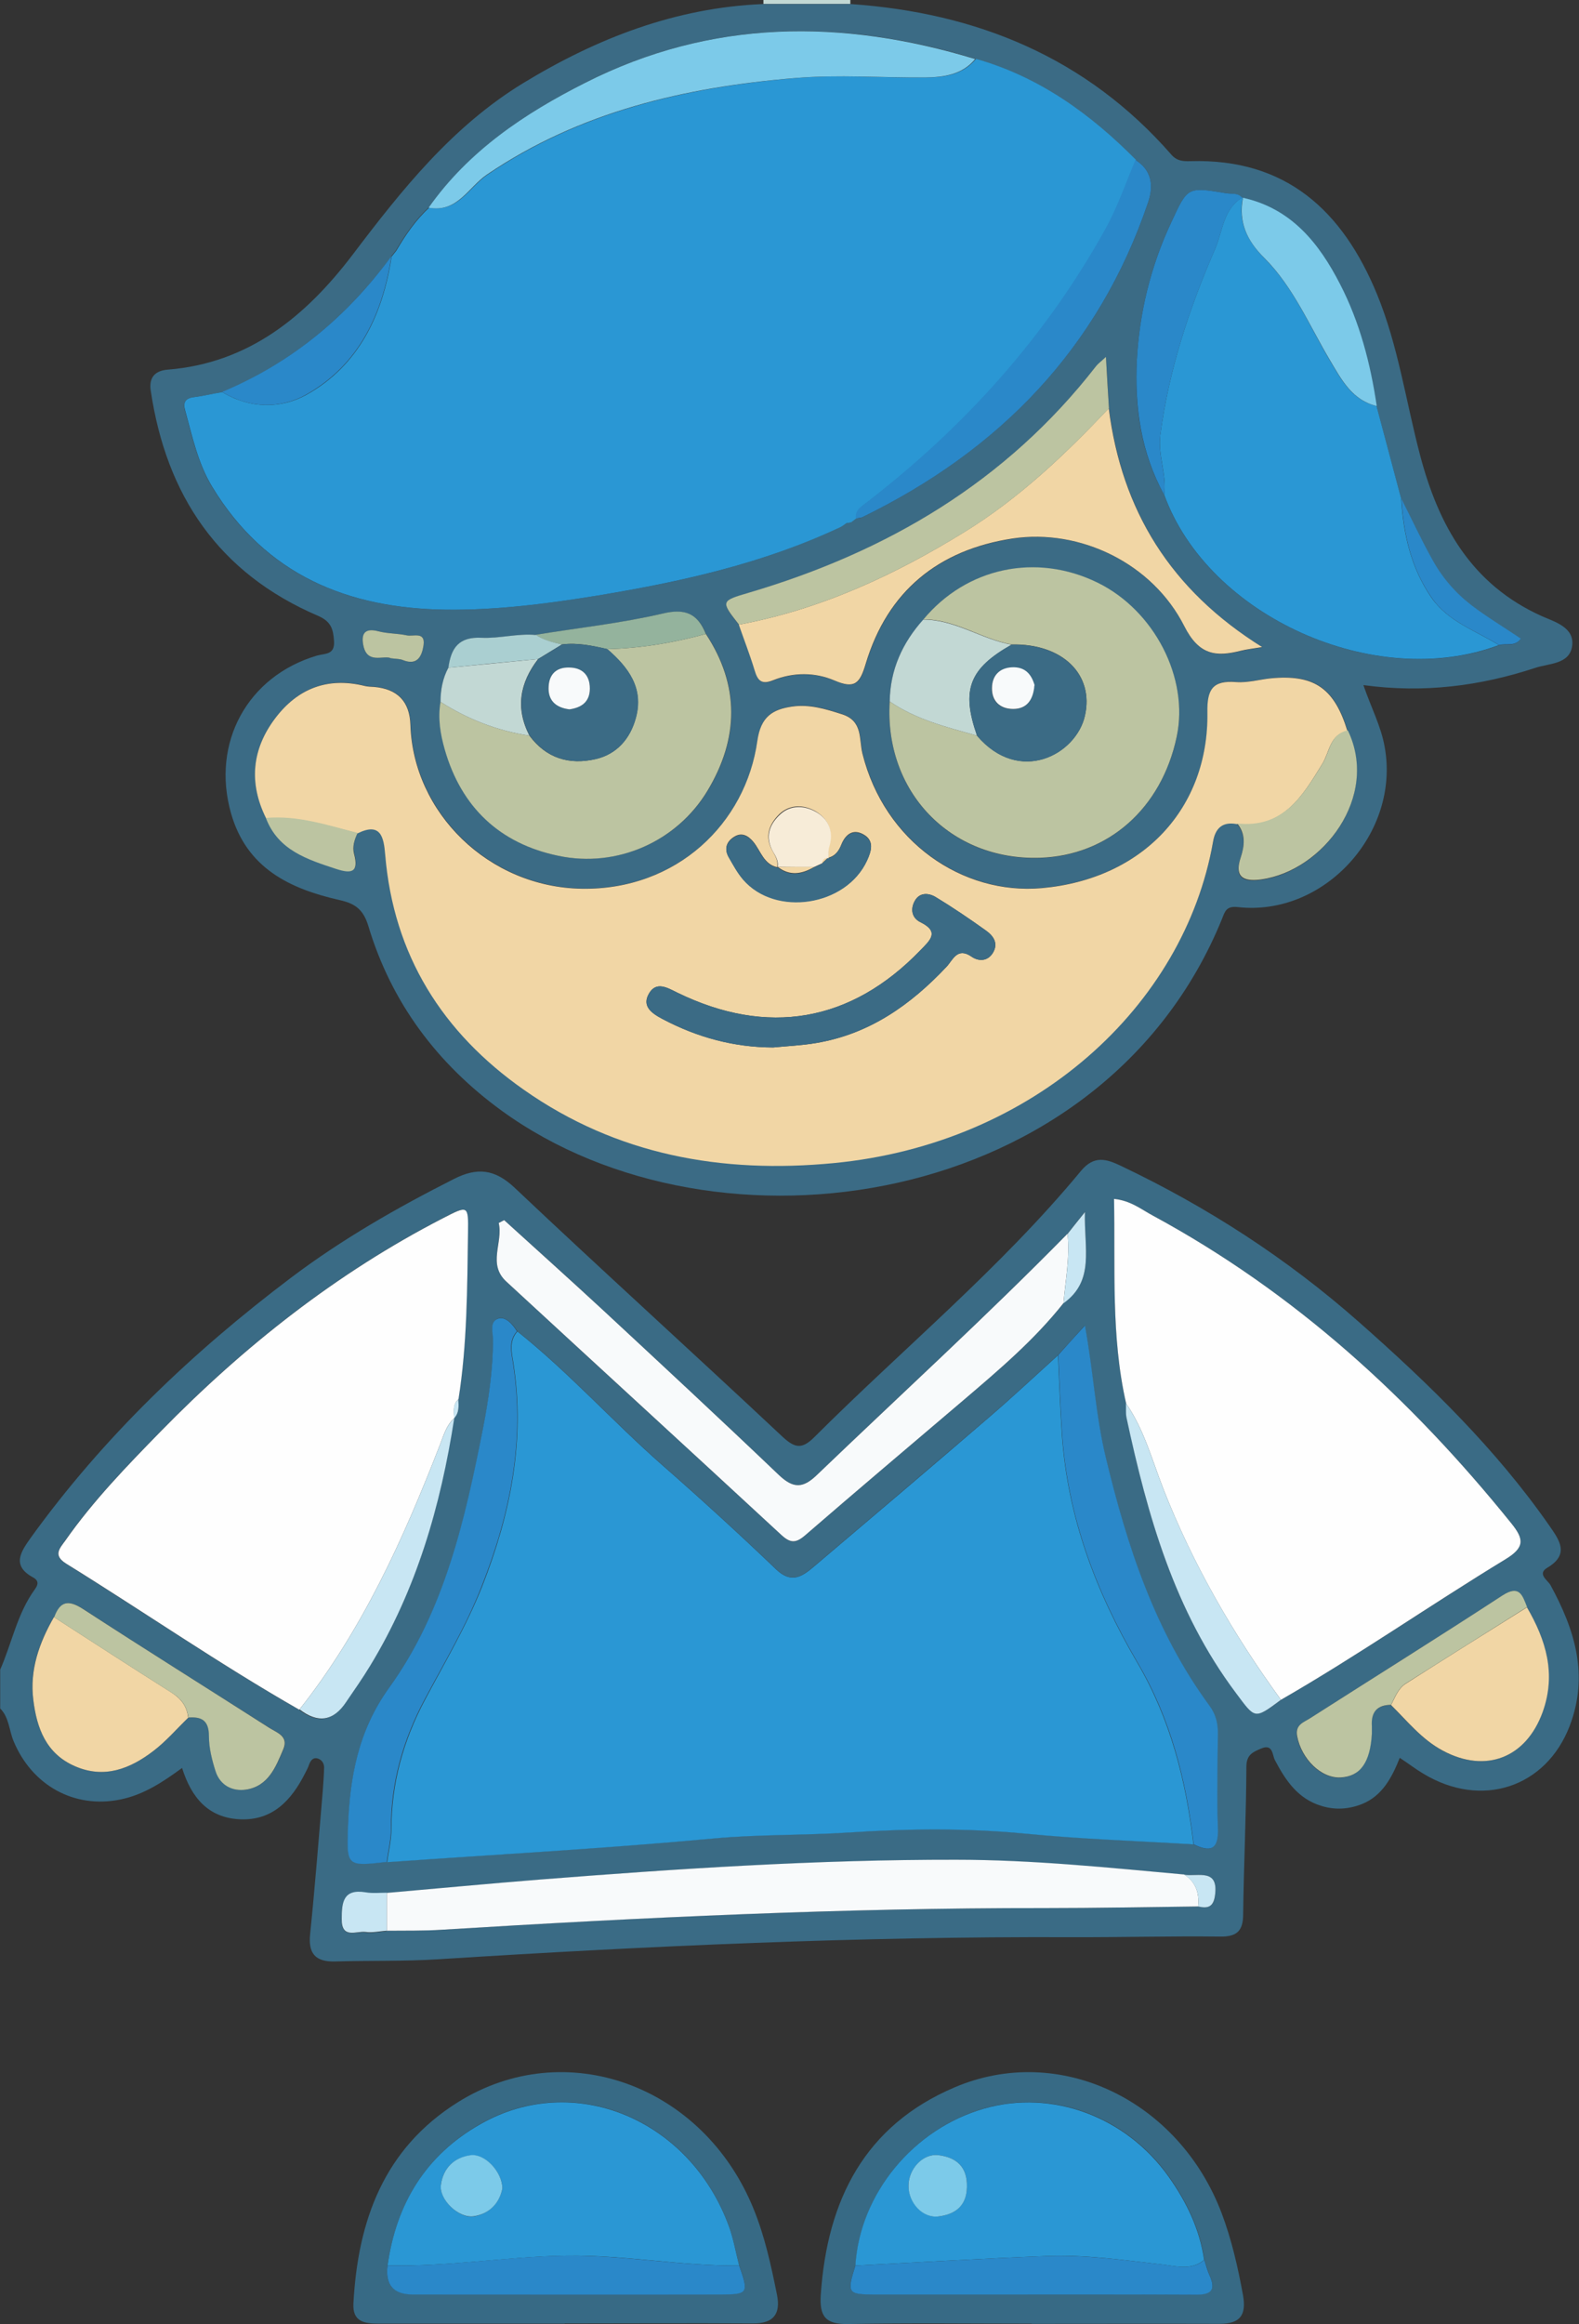 <?xml version="1.0" encoding="UTF-8"?>
<svg xmlns="http://www.w3.org/2000/svg" id="Ebene_2" viewBox="0 0 78.14 114.93">
  <rect x="0" y="0" width="78.14" height="114.93" fill="#333333" stroke="none"/>
  <defs>
    <style>.cls-1{fill:#f7ecd8;}.cls-2{fill:#f8fafb;}.cls-3{fill:#f1d6a5;}.cls-4{fill:#fefefe;}.cls-5{fill:#7ccae9;}.cls-6{fill:#c2d8d4;}.cls-7{fill:#aacfd1;}.cls-8{fill:#bcc4a1;}.cls-9{fill:#c8e6f3;}.cls-10{fill:#376a85;}.cls-11{fill:#94b39d;}.cls-12{fill:#2a88c9;}.cls-13{fill:#2a97d4;}.cls-14{fill:#3a6b85;}.cls-15{fill:#3b6b85;}</style>
  </defs>
  <g id="Peta_steht_frontal">
    <path class="cls-14" d="m0,82.59c.59-1.33.85-2.8,1.73-4,.16-.22.2-.42-.09-.58-1.09-.59-.6-1.28-.12-1.96,3.6-4.99,8-9.18,12.89-12.87,2.52-1.9,5.25-3.46,8.06-4.88,1.13-.57,2-.5,2.99.43,4.37,4.13,8.83,8.16,13.22,12.28.63.59.98.7,1.62.06,4.4-4.39,9.21-8.35,13.19-13.16.66-.8,1.28-.59,1.99-.25,4.27,2.03,8.2,4.57,11.75,7.7,3.47,3.06,6.79,6.28,9.45,10.1.5.72,1,1.41-.11,2.07-.52.31.03.62.16.86,1.2,2.2,1.91,4.45.95,6.96-1.17,3.05-4.36,4.11-7.25,2.36-.37-.22-.72-.49-1.16-.78-.39.98-.87,1.89-1.88,2.29-.64.25-1.31.3-1.99.09-1.17-.35-1.78-1.26-2.31-2.27-.13-.25-.09-.82-.68-.57-.4.17-.73.3-.73.9-.01,2.43-.13,4.86-.16,7.29,0,.82-.3,1.12-1.13,1.11-2.47-.03-4.94.04-7.41.03-10.43-.04-20.85.43-31.26,1.09-1.71.11-3.42.06-5.13.11-.99.03-1.35-.4-1.24-1.38.24-2.34.42-4.68.62-7.02.03-.4.06-.8.07-1.19,0-.22-.13-.4-.33-.45-.23-.06-.35.12-.42.32-.05.15-.13.29-.2.43-.67,1.32-1.6,2.33-3.21,2.26-1.57-.07-2.41-1.07-2.87-2.54-.95.7-1.91,1.33-3.05,1.56-2.29.47-4.38-.7-5.29-2.89-.22-.53-.22-1.17-.66-1.61v-1.92Zm22.47-12.45c.26-.27.23-.61.21-.94.43-2.73.43-5.48.47-8.23.02-1.39,0-1.37-1.25-.72-5.26,2.71-9.84,6.33-13.96,10.54-1.67,1.71-3.34,3.43-4.72,5.4-.28.4-.61.73.05,1.14,3.85,2.39,7.59,4.97,11.53,7.22q1.37,1.05,2.31-.36c.39-.59.8-1.18,1.18-1.78,2.31-3.77,3.51-7.93,4.17-12.26h0Zm-19.8,9.83c-.74,1.27-1.21,2.61-1.02,4.1.17,1.39.63,2.65,2.05,3.27,1.46.64,2.74.13,3.89-.75.63-.48,1.15-1.09,1.73-1.65.67-.06,1.03.15,1.03.92,0,.58.14,1.18.33,1.74.23.69.84,1,1.51.9,1.09-.17,1.47-1.12,1.84-2,.27-.64-.31-.81-.69-1.05-3.08-1.96-6.17-3.89-9.22-5.88-.73-.47-1.14-.39-1.43.41Zm72.89-.49c-.22-.57-.37-1.13-1.22-.57-3.16,2.06-6.35,4.05-9.53,6.08-.31.2-.73.31-.63.87.21,1.13,1.19,2.1,2.15,2.05.97-.05,1.46-.74,1.55-2.17,0-.12,0-.24,0-.36-.05-.68.24-1.06.95-1.06.81.8,1.54,1.71,2.57,2.26,2.12,1.13,4.12.35,4.93-1.91.68-1.88.17-3.56-.78-5.19Zm-22.73-18.47c-4.02,4.09-8.26,7.95-12.39,11.92-.69.66-1.18.7-1.89.02-2.88-2.75-5.8-5.46-8.72-8.17-1.61-1.5-3.25-2.96-4.88-4.44-.09.05-.18.09-.27.14.22.96-.57,2.02.38,2.9,4.53,4.19,9.09,8.35,13.62,12.54.45.42.72.4,1.17,0,2.59-2.24,5.21-4.45,7.82-6.67,1.76-1.5,3.52-2.99,4.96-4.81,1.56-1.12,1.01-2.7,1.06-4.51-.43.54-.64.81-.86,1.08Zm-33.69,34.47c.91-.01,1.83,0,2.74-.05,9.92-.62,19.84-1.08,29.78-1.07,2.54,0,5.09-.05,7.63-.08.44.1.75.06.83-.5.22-1.42-.85-.96-1.52-1.07-3.76-.34-7.51-.73-11.29-.73-6.88-.01-13.73.43-20.59.98-2.53.2-5.06.44-7.58.66-.35,0-.71.04-1.06-.02-1.11-.18-1.17.5-1.18,1.32,0,1,.73.57,1.18.64.34.05.7-.04,1.05-.06Zm44.25-11.42c3.79-2.18,7.38-4.67,11.11-6.95.97-.59.92-1,.28-1.79-4.97-6.17-10.73-11.41-17.72-15.2-.58-.31-1.12-.75-1.93-.83.08,3.41-.16,6.79.6,10.12,0,.24-.02.48.03.71,1.03,4.84,2.36,9.55,5.41,13.6.96,1.28.9,1.32,2.23.34Zm-44.24,8.02c5.38-.38,10.77-.67,16.13-1.17,2.26-.21,4.52-.15,6.77-.3,2.89-.19,5.79-.22,8.69.06,2.76.26,5.54.36,8.31.53.83.42,1.24.28,1.21-.77-.05-1.55-.03-3.11,0-4.66,0-.54-.1-1-.43-1.44-2.7-3.66-4.06-7.87-5.11-12.23-.51-2.1-.63-4.25-1.04-6.55-.53.58-.92,1.02-1.32,1.46-1.15,1.04-2.28,2.1-3.46,3.11-2.87,2.46-5.75,4.91-8.63,7.35-.57.48-1.1.86-1.85.14-1.84-1.76-3.72-3.48-5.64-5.16-2.45-2.15-4.64-4.6-7.19-6.63-.22-.36-.58-.73-.93-.62-.44.14-.24.7-.25,1.07-.02,1.48-.22,2.93-.5,4.37-.88,4.5-1.9,9.01-4.63,12.79-1.55,2.15-1.96,4.44-2.05,6.92-.07,1.93-.05,1.93,1.92,1.72Z"></path>
    <path class="cls-6" d="m37.78.2c0-.07,0-.13,0-.2h4.3c0,.07,0,.14,0,.2-1.44,0-2.87,0-4.31,0Z"></path>
    <path class="cls-15" d="m37.78.2c1.44,0,2.87,0,4.31,0,6.25.43,11.67,2.64,15.87,7.44.28.33.6.34.95.33,4.73-.14,7.53,2.45,9.23,6.57,1.05,2.55,1.43,5.29,2.13,7.95.92,3.5,2.54,6.41,6.03,7.98.63.28,1.63.55,1.5,1.48-.13.91-1.15.85-1.83,1.08-2.71.89-5.5,1.26-8.5.85.39,1.13.87,2.03,1.05,3.04.79,4.25-2.97,8.41-7.25,7.94-.6-.07-.65.22-.8.59-5.88,14.41-25,17.2-35.64,9.48-3.19-2.32-5.46-5.34-6.6-9.13-.25-.83-.66-1.12-1.43-1.29-2.47-.56-4.6-1.58-5.37-4.3-.98-3.47.81-6.77,4.26-7.79.38-.11.89-.02.84-.72-.04-.6-.15-.97-.8-1.25-4.9-2.1-7.5-5.94-8.27-11.13-.1-.65.21-.99.84-1.04,4.02-.32,6.84-2.65,9.14-5.67,2.44-3.22,4.93-6.35,8.45-8.5,3.67-2.23,7.55-3.73,11.87-3.91Zm-11.26,31.2c-.9-.08-1.79.19-2.67.14-1.14-.05-1.53.51-1.65,1.48-.29.53-.4,1.1-.39,1.69-.14.8,0,1.59.21,2.36.82,2.86,2.73,4.65,5.61,5.25,2.92.61,5.89-.71,7.4-3.23,1.54-2.57,1.6-5.18-.09-7.74-.41-.98-1-1.27-2.13-1.01-2.06.48-4.18.72-6.28,1.05Zm-7.16-18.71h0c-2.2,2.97-4.94,5.27-8.37,6.7-.47.09-.93.19-1.4.25-.42.05-.54.26-.44.65.36,1.3.63,2.61,1.35,3.8,2.65,4.35,6.7,6,11.56,6.06,2.5.03,4.98-.29,7.45-.69,4.16-.67,8.25-1.59,12.09-3.4.09-.06.18-.13.28-.19.07,0,.13-.01.2-.04.09-.07.17-.13.26-.2h0c.12,0,.24,0,.35-.06,6.77-3.32,11.68-8.33,14.13-15.57.27-.8.19-1.58-.63-2.09-2.26-2.27-4.79-4.11-7.92-5-6.58-2-13.06-1.98-19.31,1.18-2.99,1.52-5.76,3.37-7.74,6.17-.67.61-1.17,1.36-1.63,2.13-.08.1-.15.19-.23.29Zm42.14-2.89h-.03c-.21-.27-.51-.19-.77-.24-1.96-.33-1.92-.31-2.75,1.46-1.01,2.15-1.56,4.43-1.69,6.78-.13,2.31.19,4.59,1.35,6.67,2.18,6.02,10.45,9.73,16.57,7.44.34-.1.79.1,1.07-.32-.83-.55-1.65-1.04-2.4-1.62-.79-.61-1.46-1.36-1.95-2.24-.55-1-1.04-2.04-1.56-3.06l-1.22-4.58c-.32-2.09-.85-4.13-1.81-6.01-1.04-2.03-2.41-3.75-4.81-4.28Zm-24.93,21.1c.26.75.55,1.49.78,2.25.16.5.34.74.92.5,1-.4,2.07-.4,3.03.01,1,.43,1.26.16,1.55-.82,1.08-3.6,3.6-5.64,7.27-6.2,3.33-.51,6.92,1.23,8.5,4.34.72,1.42,1.55,1.53,2.8,1.21.28-.07.56-.1,1.05-.18-4.54-2.83-6.95-6.76-7.59-11.8-.05-.8-.09-1.59-.15-2.55-.27.26-.4.35-.5.47-4.44,5.71-10.33,9.17-17.17,11.19-1.4.41-1.39.42-.49,1.58Zm9.12-.25c-1.03,1.15-1.64,2.48-1.66,4.05-.28,4.46,3,7.87,7.43,7.73,3.38-.11,6.02-2.45,6.77-5.98.61-2.9-1.11-6.25-3.92-7.63-3.03-1.48-6.48-.75-8.62,1.83Zm15.51,10.08c.46.52.38,1.14.19,1.69-.37,1.09.28,1.2,1.02,1.09,3.06-.43,5.86-4.1,4.28-7.37-.63-2.06-1.59-2.77-3.62-2.62-.63.05-1.27.25-1.89.2-1.17-.09-1.44.37-1.42,1.5.07,4.72-3.17,8.24-8.19,8.69-3.93.35-7.79-2.29-8.88-6.65-.18-.72.03-1.61-1.02-1.95-.81-.26-1.59-.5-2.45-.38-.99.14-1.57.5-1.73,1.69-.57,4.09-3.99,7.39-8.68,7.32-4.61-.07-8.35-3.76-8.49-8.1q-.05-1.73-1.8-1.88c-.16-.01-.32-.01-.47-.05-1.83-.45-3.31.13-4.42,1.6-1.15,1.53-1.33,3.19-.46,4.93.61,1.59,2.04,2.04,3.47,2.51.77.25,1.14.18.89-.75-.09-.35.02-.7.18-1.03,1.14-.56,1.29.19,1.36,1.04.42,4.98,2.84,8.82,6.86,11.64,4.61,3.23,9.79,4.16,15.33,3.63,9.94-.95,17.35-7.78,18.78-15.89.12-.66.45-1,1.15-.88Zm-41.88-8.18c.3.04.47.03.61.09.74.31.95-.21,1.03-.73.11-.7-.51-.42-.83-.49-.46-.1-.95-.08-1.4-.2-.72-.18-.87.17-.74.74.2.87.96.45,1.33.58Z"></path>
    <path class="cls-10" d="m27.95,114.91c-3.07,0-6.13,0-9.2,0-.71,0-1.31-.08-1.26-1,.22-4.1,1.51-7.66,5.17-9.95,5.32-3.33,12.14-.85,14.63,5.27.56,1.37.87,2.81,1.16,4.25.19.94-.16,1.43-1.19,1.42-3.11-.02-6.21,0-9.32,0Zm8.63-2.88c-.17-.65-.28-1.32-.51-1.95-1.94-5.3-7.65-7.67-12.27-5.06-2.71,1.53-4.18,3.94-4.62,7q-.2,1.44,1.24,1.44c5.08,0,10.15,0,15.23,0,1.38,0,1.41-.08.93-1.43Z"></path>
    <path class="cls-10" d="m51.06,114.91c-3.03,0-6.05-.04-9.08.02-1.13.02-1.44-.37-1.36-1.48.32-4.65,2.17-8.33,6.61-10.22,5.19-2.22,11.11.62,13.23,6.23.49,1.3.8,2.66,1.05,4.03.18.99-.13,1.43-1.15,1.43-3.11-.01-6.21,0-9.32,0Zm-8.73-2.88c-.43,1.38-.4,1.43.98,1.43,1.63,0,3.25,0,4.88,0,3.65,0,7.3-.01,10.95.01.76,0,1.06-.19.72-.95-.11-.25-.17-.51-.26-.77-.22-1.53-.88-2.88-1.76-4.12-2.12-2.98-5.76-4.32-9.11-3.37-3.52,1-6.17,4.22-6.39,7.77Z"></path>
    <path class="cls-13" d="m25.59,65.83c2.56,2.04,4.74,4.48,7.19,6.63,1.92,1.68,3.8,3.4,5.64,5.16.75.71,1.28.34,1.85-.14,2.88-2.44,5.77-4.89,8.63-7.35,1.18-1.01,2.31-2.07,3.46-3.11.06,1.3.1,2.61.19,3.91.28,4.11,1.69,7.81,3.73,11.29,1.64,2.8,2.41,5.82,2.78,8.99-2.77-.17-5.55-.26-8.31-.53-2.9-.28-5.81-.25-8.69-.06-2.26.15-4.52.09-6.77.3-5.37.5-10.76.79-16.13,1.17.07-.55.21-1.09.21-1.64,0-2.27.59-4.37,1.65-6.37.98-1.85,2.06-3.66,2.84-5.63,1.4-3.56,2.14-7.19,1.55-11.02-.08-.52-.24-1.11.2-1.59Z"></path>
    <path class="cls-4" d="m14.81,84.55c-3.94-2.25-7.67-4.83-11.53-7.22-.66-.41-.34-.74-.05-1.14,1.38-1.97,3.05-3.69,4.72-5.4,4.12-4.21,8.7-7.83,13.96-10.54,1.26-.65,1.27-.66,1.25.72-.04,2.75-.04,5.5-.47,8.22-.29.26-.23.61-.21.94,0,0,0,0,0,0-.4.36-.53.87-.72,1.35-1.8,4.63-3.83,9.14-6.95,13.07Z"></path>
    <path class="cls-4" d="m55.73,69.41c-.76-3.33-.53-6.71-.6-10.12.82.08,1.35.52,1.93.83,7,3.79,12.75,9.04,17.72,15.2.64.79.69,1.2-.28,1.79-3.73,2.27-7.32,4.77-11.11,6.95-2.36-3.24-4.35-6.68-5.82-10.43-.56-1.43-.95-2.93-1.84-4.22Z"></path>
    <path class="cls-2" d="m59.29,94.28c-2.54.03-5.09.08-7.63.08-9.94-.01-19.86.46-29.78,1.07-.91.06-1.83.04-2.74.05,0-.62,0-1.25,0-1.87,2.53-.22,5.05-.46,7.58-.66,6.85-.54,13.71-.99,20.59-.98,3.78,0,7.53.39,11.29.73.58.37.76.92.69,1.57Z"></path>
    <path class="cls-2" d="m52.63,64.44c-1.44,1.82-3.2,3.31-4.96,4.81-2.61,2.22-5.23,4.43-7.82,6.67-.45.39-.72.41-1.17,0-4.53-4.19-9.09-8.36-13.62-12.54-.95-.87-.15-1.94-.38-2.9.09-.05.18-.09.27-.14,1.63,1.48,3.27,2.95,4.88,4.44,2.92,2.71,5.84,5.42,8.72,8.17.72.68,1.2.65,1.89-.02,4.14-3.97,8.37-7.83,12.39-11.92.12,1.15-.1,2.28-.2,3.42Z"></path>
    <path class="cls-12" d="m25.59,65.83c-.44.48-.28,1.07-.2,1.59.6,3.84-.15,7.47-1.55,11.02-.77,1.97-1.85,3.77-2.84,5.63-1.06,2-1.66,4.1-1.65,6.37,0,.55-.14,1.09-.21,1.64-1.97.22-1.99.22-1.92-1.72.09-2.47.5-4.77,2.05-6.92,2.73-3.78,3.74-8.29,4.63-12.79.28-1.44.49-2.9.5-4.37,0-.37-.19-.93.25-1.07.36-.12.71.26.93.62Z"></path>
    <path class="cls-12" d="m59.07,91.2c-.37-3.17-1.13-6.19-2.78-8.99-2.04-3.48-3.45-7.18-3.73-11.29-.09-1.3-.13-2.61-.19-3.91.39-.44.79-.88,1.32-1.46.42,2.3.53,4.45,1.04,6.55,1.05,4.36,2.42,8.57,5.11,12.23.33.44.44.9.43,1.44-.02,1.55-.05,3.11,0,4.66.04,1.04-.37,1.19-1.21.77Z"></path>
    <path class="cls-3" d="m75.56,79.48c.95,1.63,1.46,3.3.78,5.19-.82,2.26-2.81,3.04-4.93,1.91-1.04-.55-1.76-1.46-2.57-2.26.2-.39.35-.82.73-1.06,1.99-1.27,3.99-2.52,5.99-3.77Z"></path>
    <path class="cls-3" d="m9.32,84.94c-.57.55-1.1,1.17-1.73,1.65-1.15.88-2.43,1.39-3.89.75-1.42-.62-1.88-1.88-2.05-3.27-.19-1.48.29-2.83,1.02-4.1,1.94,1.25,3.88,2.51,5.83,3.74.47.3.75.68.81,1.22Z"></path>
    <path class="cls-8" d="m9.32,84.94c-.07-.55-.34-.93-.81-1.22-1.95-1.23-3.89-2.49-5.83-3.74.29-.8.7-.88,1.43-.41,3.06,1.99,6.15,3.92,9.22,5.88.38.24.96.41.69,1.05-.37.88-.74,1.83-1.84,2-.67.1-1.28-.2-1.51-.9-.18-.56-.33-1.16-.33-1.74,0-.77-.35-.98-1.03-.92Z"></path>
    <path class="cls-8" d="m75.56,79.48c-2,1.26-4,2.51-5.99,3.77-.38.24-.54.68-.73,1.06-.71,0-1,.38-.95,1.06,0,.12,0,.24,0,.36-.08,1.43-.57,2.12-1.55,2.17-.96.05-1.94-.92-2.15-2.05-.1-.56.32-.67.63-.87,3.18-2.03,6.37-4.02,9.53-6.08.85-.55.99,0,1.22.57Z"></path>
    <path class="cls-9" d="m14.81,84.55c3.12-3.93,5.15-8.44,6.95-13.07.19-.48.32-.98.72-1.35-.67,4.34-1.87,8.49-4.17,12.26-.37.61-.78,1.19-1.18,1.78q-.94,1.42-2.31.36Z"></path>
    <path class="cls-9" d="m55.73,69.41c.89,1.29,1.28,2.79,1.84,4.22,1.47,3.74,3.46,7.19,5.82,10.43-1.33.99-1.27.94-2.23-.34-3.04-4.05-4.37-8.76-5.41-13.6-.05-.23-.02-.47-.03-.71Z"></path>
    <path class="cls-9" d="m19.14,93.61c0,.62,0,1.25,0,1.87-.35.02-.71.11-1.05.06-.45-.06-1.19.37-1.18-.64,0-.82.07-1.5,1.18-1.32.34.06.7.02,1.06.02Z"></path>
    <path class="cls-9" d="m52.63,64.44c.1-1.14.32-2.27.2-3.42.21-.27.43-.54.86-1.08-.05,1.81.5,3.39-1.06,4.51Z"></path>
    <path class="cls-9" d="m59.29,94.28c.07-.66-.11-1.2-.69-1.57.68.11,1.74-.35,1.52,1.07-.09.56-.39.6-.83.5Z"></path>
    <path class="cls-9" d="m22.47,70.14c-.02-.33-.08-.68.21-.94.02.33.05.67-.21.94Z"></path>
    <path class="cls-13" d="m42.09,25.83c-.06.03-.13.04-.2.04-.09.06-.18.13-.28.19-3.84,1.81-7.93,2.72-12.09,3.4-2.47.4-4.95.72-7.45.69-4.86-.06-8.91-1.71-11.56-6.06-.72-1.18-.99-2.5-1.35-3.8-.11-.39.01-.6.44-.65.47-.06.93-.17,1.4-.25,1.37.83,2.91.83,4.17.13,2.59-1.45,3.77-3.96,4.21-6.83,0,0,0,0,0,0,.08-.1.15-.19.23-.29.46-.78.96-1.52,1.63-2.13,1.42.26,1.96-1.01,2.88-1.63,4.61-3.13,9.83-4.32,15.26-4.78,2.13-.18,4.3,0,6.45-.03.92,0,1.82-.14,2.47-.92,3.13.89,5.66,2.72,7.92,5-.48,1.13-.88,2.31-1.47,3.38-2.96,5.35-6.97,9.81-11.8,13.53-.29.23-.61.38-.57.82,0,0,0-.01,0-.01-.09.07-.17.13-.26.2Z"></path>
    <path class="cls-3" d="m13.16,40.45c-.86-1.74-.69-3.41.46-4.93,1.11-1.47,2.59-2.05,4.42-1.6.15.04.32.04.47.05q1.75.15,1.8,1.88c.14,4.34,3.87,8.03,8.49,8.1,4.69.07,8.11-3.23,8.68-7.32.17-1.19.75-1.55,1.73-1.69.85-.12,1.64.12,2.45.38,1.05.33.84,1.22,1.02,1.95,1.09,4.36,4.95,7,8.88,6.65,5.02-.45,8.26-3.97,8.19-8.69-.02-1.13.25-1.59,1.42-1.5.62.05,1.26-.16,1.89-.2,2.03-.15,2.99.56,3.62,2.62-.88.18-.88,1.04-1.24,1.62-.99,1.62-1.96,3.24-4.26,2.98-.7-.12-1.04.22-1.15.88-1.43,8.11-8.84,14.94-18.78,15.89-5.54.53-10.73-.4-15.33-3.63-4.02-2.82-6.45-6.65-6.86-11.64-.07-.85-.22-1.6-1.36-1.04-1.49-.38-2.97-.87-4.54-.74Zm25.31,2.44c-.68-.15-.82-.81-1.19-1.26-.25-.3-.56-.48-.93-.26-.39.23-.53.59-.29,1.01.22.38.42.77.71,1.1,1.61,1.86,5.11,1.32,6.14-.94.21-.45.37-.96-.17-1.27-.52-.3-.9-.02-1.11.51-.12.31-.31.56-.65.64.01-.19-.01-.4.04-.58.24-.77-.07-1.38-.68-1.73-.55-.31-1.24-.35-1.77.15-.52.51-.74,1.12-.34,1.82.13.24.29.48.23.78Zm-.21,8.91c.71-.07,1.43-.1,2.13-.22,2.63-.44,4.67-1.88,6.46-3.78.3-.32.52-.98,1.23-.49.33.23.78.25,1.05-.18.3-.49.02-.86-.35-1.12-.81-.58-1.63-1.13-2.48-1.65-.35-.21-.81-.24-1.04.21-.21.39-.14.82.28,1.03.99.48.48.91.01,1.39-3.43,3.56-7.57,4.28-12.05,2.09-.47-.23-1.01-.56-1.37.03-.39.64.11.99.65,1.28,1.72.91,3.53,1.4,5.49,1.41Z"></path>
    <path class="cls-13" d="m74.18,31.9c-6.12,2.3-14.39-1.41-16.57-7.44.14-1-.32-1.94-.19-2.95.42-3.21,1.43-6.25,2.71-9.2.38-.87.39-1.96,1.34-2.54,0,0,.03.01.03.01-.23,1.2.2,2.11,1.06,2.98,1.45,1.44,2.23,3.35,3.26,5.08.57.96,1.09,1.95,2.3,2.24.41,1.53.81,3.05,1.22,4.58.11,1.75.48,3.42,1.5,4.9.83,1.19,2.18,1.62,3.33,2.34Z"></path>
    <path class="cls-8" d="m45.69,30.64c2.14-2.58,5.59-3.31,8.62-1.83,2.82,1.38,4.54,4.73,3.92,7.63-.75,3.54-3.39,5.87-6.77,5.98-4.43.14-7.71-3.27-7.43-7.73,1.31.9,2.82,1.27,4.32,1.69,2.1,2.46,4.91.93,5.34-.99.46-2.03-1.1-3.57-3.63-3.52-1.5-.27-2.79-1.25-4.37-1.24Z"></path>
    <path class="cls-8" d="m34.93,31.35c1.69,2.56,1.63,5.17.09,7.74-1.51,2.52-4.48,3.85-7.4,3.23-2.88-.6-4.79-2.39-5.61-5.25-.22-.77-.35-1.55-.21-2.36,1.35.86,2.81,1.43,4.4,1.67.83,1.12,1.97,1.46,3.27,1.16,1.05-.24,1.71-1,1.99-2.03.41-1.48-.37-2.51-1.41-3.41,1.66-.04,3.28-.31,4.88-.75Z"></path>
    <path class="cls-3" d="m54.87,20.2c.64,5.04,3.05,8.97,7.59,11.8-.48.08-.77.11-1.05.18-1.25.32-2.08.21-2.8-1.21-1.57-3.11-5.16-4.84-8.5-4.34-3.67.56-6.19,2.6-7.27,6.2-.29.98-.55,1.25-1.55.82-.96-.41-2.03-.41-3.03-.01-.59.24-.77,0-.92-.5-.23-.76-.52-1.5-.78-2.25,4.05-.75,7.71-2.45,11.18-4.59,2.69-1.66,4.96-3.81,7.12-6.1Z"></path>
    <path class="cls-5" d="m48.27,2.91c-.64.78-1.55.91-2.47.92-2.15.02-4.31-.15-6.45.03-5.43.45-10.65,1.65-15.26,4.78-.91.62-1.46,1.9-2.88,1.63,1.98-2.81,4.75-4.66,7.74-6.17,6.25-3.17,12.73-3.18,19.31-1.18Z"></path>
    <path class="cls-8" d="m54.87,20.2c-2.16,2.28-4.43,4.44-7.12,6.1-3.48,2.14-7.13,3.84-11.18,4.59-.91-1.16-.91-1.17.49-1.58,6.84-2.02,12.73-5.48,17.17-11.19.09-.12.22-.21.5-.47.05.96.1,1.75.15,2.55Z"></path>
    <path class="cls-12" d="m42.35,25.64c-.04-.44.28-.59.57-.82,4.83-3.73,8.84-8.18,11.8-13.53.59-1.07.99-2.25,1.47-3.38.82.51.9,1.29.63,2.09-2.45,7.24-7.36,12.26-14.13,15.57-.1.05-.23.05-.35.07Z"></path>
    <path class="cls-12" d="m61.47,9.78c-.95.58-.96,1.67-1.34,2.54-1.28,2.95-2.29,5.98-2.71,9.2-.13,1.02.33,1.96.19,2.95-1.15-2.08-1.47-4.36-1.35-6.67.13-2.35.68-4.62,1.69-6.78.83-1.78.79-1.79,2.75-1.46.27.04.57-.03.77.22Z"></path>
    <path class="cls-5" d="m68.13,20.08c-1.21-.29-1.73-1.28-2.3-2.24-1.03-1.73-1.82-3.64-3.26-5.08-.87-.86-1.29-1.78-1.06-2.98,2.4.53,3.77,2.25,4.81,4.28.97,1.88,1.5,3.92,1.81,6.01Z"></path>
    <path class="cls-8" d="m61.2,40.72c2.3.26,3.27-1.36,4.26-2.98.35-.58.36-1.44,1.24-1.62,1.58,3.28-1.23,6.94-4.28,7.37-.73.1-1.39,0-1.02-1.09.18-.54.27-1.17-.19-1.69Z"></path>
    <path class="cls-6" d="m45.69,30.64c1.58,0,2.87.97,4.37,1.24-2.1,1.19-2.5,2.24-1.71,4.5-1.5-.42-3.01-.79-4.32-1.69.02-1.57.63-2.9,1.66-4.05Z"></path>
    <path class="cls-12" d="m19.37,12.68c-.44,2.87-1.62,5.37-4.21,6.83-1.26.71-2.8.71-4.17-.13,3.43-1.43,6.18-3.72,8.37-6.7Z"></path>
    <path class="cls-6" d="m26.2,36.38c-1.59-.24-3.05-.81-4.4-1.67,0-.6.11-1.17.39-1.69,1.48-.14,2.96-.28,4.44-.43-.91,1.18-1.13,2.43-.43,3.79Z"></path>
    <path class="cls-11" d="m34.93,31.35c-1.6.44-3.22.71-4.88.75-.74-.17-1.48-.33-2.24-.23-.46-.09-.9-.2-1.29-.48,2.1-.34,4.22-.57,6.28-1.05,1.13-.27,1.73.02,2.13,1.01Z"></path>
    <path class="cls-12" d="m74.18,31.9c-1.15-.72-2.51-1.15-3.33-2.34-1.02-1.47-1.39-3.14-1.5-4.9.52,1.02,1,2.06,1.56,3.06.49.88,1.15,1.63,1.95,2.24.75.57,1.57,1.06,2.4,1.62-.28.42-.73.22-1.07.32Z"></path>
    <path class="cls-8" d="m13.16,40.45c1.58-.14,3.05.36,4.54.74-.16.33-.27.68-.18,1.03.25.93-.13,1-.89.75-1.43-.47-2.86-.92-3.47-2.51Z"></path>
    <path class="cls-7" d="m26.52,31.39c.39.27.84.38,1.29.48-.39.24-.79.48-1.18.72-1.48.14-2.96.28-4.44.43.13-.97.51-1.54,1.65-1.48.88.04,1.77-.22,2.67-.14Z"></path>
    <path class="cls-8" d="m19.32,32.54c-.37-.13-1.13.29-1.33-.58-.13-.58.02-.93.74-.74.46.12.94.1,1.4.2.32.07.93-.21.83.49-.08.52-.29,1.03-1.03.73-.14-.06-.31-.05-.61-.09Z"></path>
    <path class="cls-12" d="m19.59,12.4c-.08.1-.15.19-.23.29.08-.1.15-.19.23-.29Z"></path>
    <path class="cls-12" d="m41.61,26.06c.09-.06.18-.13.28-.19-.09.06-.18.13-.28.19Z"></path>
    <path class="cls-12" d="m42.09,25.83c.09-.07.17-.13.26-.2-.09.07-.17.13-.26.2Z"></path>
    <path class="cls-13" d="m19.18,112.03c.43-3.06,1.9-5.47,4.62-7,4.61-2.61,10.33-.24,12.27,5.06.23.63.34,1.3.51,1.95-2.85.03-5.66-.53-8.52-.49-2.97.04-5.9.56-8.88.48Zm5.68-3.8c0-.84-.88-1.73-1.57-1.64-.83.11-1.37.64-1.47,1.47-.09.72.9,1.67,1.63,1.55.81-.14,1.27-.71,1.41-1.37Z"></path>
    <path class="cls-12" d="m19.18,112.03c2.97.08,5.91-.45,8.88-.48,2.85-.03,5.67.52,8.52.49.48,1.36.45,1.43-.93,1.43-5.08.01-10.15,0-15.23,0q-1.43,0-1.24-1.44Z"></path>
    <path class="cls-13" d="m42.33,112.04c.22-3.55,2.87-6.77,6.39-7.77,3.34-.95,6.99.39,9.11,3.37.88,1.24,1.54,2.59,1.76,4.12-.63.53-1.38.31-2.05.23-1.92-.22-3.83-.5-5.77-.42-3.15.12-6.3.31-9.45.47Zm2.63-3.95c0,.83.71,1.61,1.48,1.52.81-.1,1.38-.5,1.41-1.45.03-1-.52-1.47-1.4-1.58-.77-.1-1.49.68-1.49,1.51Z"></path>
    <path class="cls-12" d="m42.33,112.04c3.15-.16,6.3-.35,9.45-.47,1.93-.07,3.85.2,5.77.42.67.08,1.42.3,2.05-.23.08.26.15.53.26.77.34.76.04.96-.72.95-3.65-.02-7.3-.01-10.95-.01-1.63,0-3.25,0-4.88,0-1.37,0-1.41-.06-.98-1.43Z"></path>
    <path class="cls-15" d="m38.27,51.8c-1.96,0-3.77-.5-5.49-1.41-.54-.28-1.04-.63-.65-1.28.36-.59.9-.26,1.37-.03,4.48,2.19,8.62,1.47,12.05-2.09.47-.49.97-.91-.01-1.39-.42-.21-.49-.64-.28-1.03.24-.44.69-.42,1.04-.21.85.51,1.67,1.07,2.48,1.65.37.26.65.64.35,1.12-.27.43-.72.41-1.05.18-.71-.49-.93.17-1.23.49-1.78,1.9-3.83,3.34-6.46,3.78-.7.12-1.42.15-2.13.22Z"></path>
    <path class="cls-15" d="m40.98,42.44c.34-.09.52-.34.65-.64.21-.53.59-.81,1.11-.51.53.3.38.81.17,1.27-1.04,2.26-4.54,2.8-6.14.94-.28-.33-.49-.72-.71-1.1-.24-.42-.1-.78.29-1.01.37-.22.69-.04.93.26.37.45.51,1.11,1.19,1.26,0,0,.01-.02.01-.02.59.46,1.19.37,1.79.01l.39-.18c.1-.09.19-.18.29-.27h.03Z"></path>
    <path class="cls-1" d="m40.67,42.7c-.13.06-.26.12-.39.18-.6,0-1.19,0-1.79-.01,0,0-.01.02-.01.02.06-.3-.09-.54-.23-.78-.4-.71-.19-1.32.34-1.82.52-.5,1.22-.46,1.77-.15.62.34.92.96.68,1.73-.06.18-.03.38-.04.58,0,0-.03-.01-.03-.01-.17,0-.26.11-.29.27Z"></path>
    <path class="cls-15" d="m48.35,36.38c-.79-2.26-.39-3.32,1.71-4.5,2.53-.06,4.09,1.49,3.63,3.52-.43,1.92-3.24,3.44-5.34.99Zm2.84-2.48c-.15-.52-.45-.93-1.14-.89-.63.04-.95.44-.97,1.01-.02.66.41,1.05,1.05,1.05.65,0,.99-.42,1.05-1.16Z"></path>
    <path class="cls-15" d="m26.64,32.59c.39-.24.79-.48,1.18-.72.76-.09,1.5.06,2.24.23,1.04.9,1.82,1.93,1.41,3.41-.28,1.03-.95,1.79-1.99,2.03-1.3.3-2.44-.04-3.27-1.16-.7-1.36-.48-2.61.43-3.79Zm1.54,2.49c.56-.08,1.01-.34,1.01-1.03,0-.67-.38-1.03-1.04-1.04-.61,0-.97.34-1,.94-.03.66.32,1.03,1.03,1.13Z"></path>
    <path class="cls-5" d="m24.86,108.23c-.13.67-.59,1.24-1.41,1.37-.74.12-1.73-.82-1.63-1.55.11-.83.65-1.36,1.47-1.47.69-.09,1.56.8,1.57,1.64Z"></path>
    <path class="cls-5" d="m44.96,108.09c0-.83.71-1.61,1.49-1.51.88.11,1.43.58,1.4,1.58-.02.95-.6,1.35-1.41,1.45-.78.1-1.49-.68-1.48-1.52Z"></path>
    <path class="cls-3" d="m38.49,42.87c.6,0,1.19,0,1.79.01-.6.35-1.2.45-1.79-.01Z"></path>
    <path class="cls-3" d="m40.67,42.7c.03-.16.11-.27.29-.27-.1.09-.19.18-.29.27Z"></path>
    <path class="cls-2" d="m51.19,33.9c-.06.74-.4,1.16-1.05,1.16-.65,0-1.07-.39-1.05-1.05.01-.57.34-.97.97-1.01.69-.04.99.37,1.14.89Z"></path>
    <path class="cls-2" d="m28.18,35.08c-.71-.09-1.07-.47-1.03-1.13.03-.61.39-.95,1-.94.66,0,1.04.37,1.04,1.04,0,.69-.45.95-1.01,1.03Z"></path>
  </g>
</svg>
